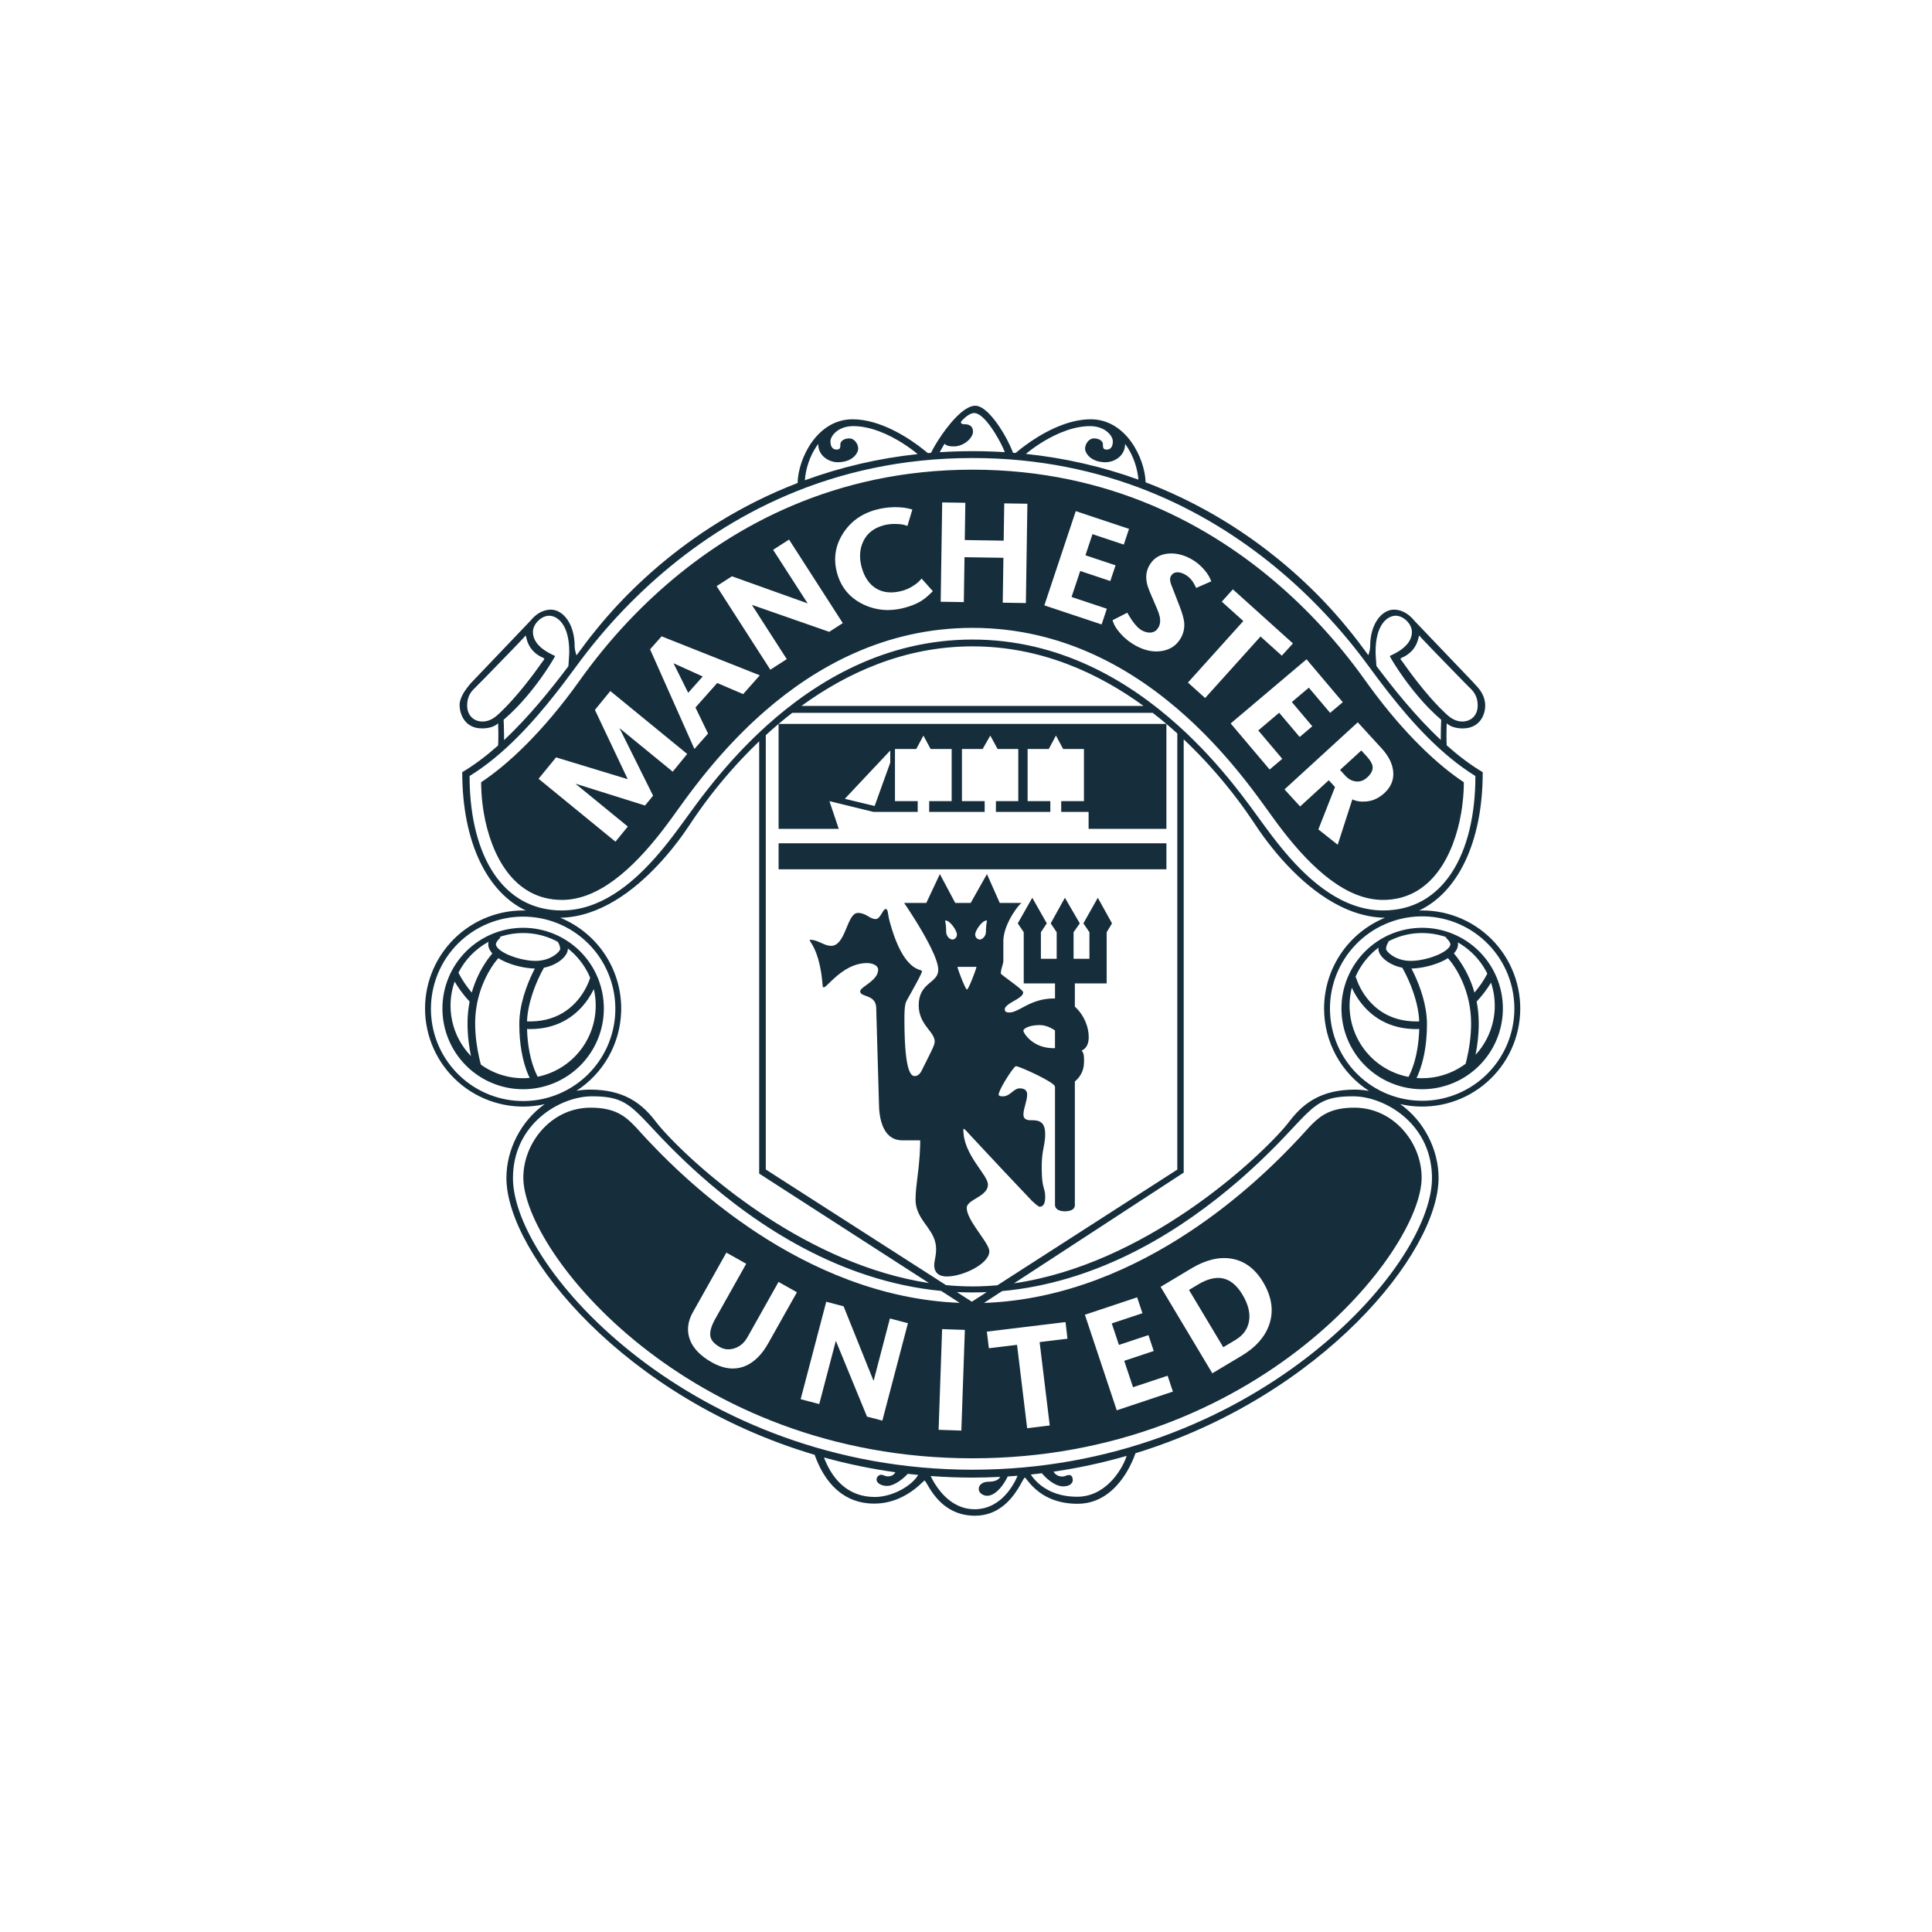 <svg width="500" height="500" viewBox="0 0 500 500" fill="none" xmlns="http://www.w3.org/2000/svg">
<g clip-path="url(#clip0_1_90)">
<path fill-rule="evenodd" clip-rule="evenodd" d="M350.616 281.99C342.027 281.99 337.532 285.479 334.289 289.458L333.161 290.893L332.344 291.868L331.682 292.616L330.522 293.877L329.165 295.284L328.156 296.299L327.066 297.366L325.279 299.062L323.989 300.249L322.626 301.469L321.184 302.728L319.673 304.013C319.157 304.448 318.629 304.883 318.093 305.324L316.44 306.652C315.88 307.098 315.309 307.548 314.723 307.997L312.943 309.352L312.026 310.03L310.153 311.393L309.19 312.075L307.227 313.432C294.925 321.784 279.343 329.655 262.422 332.125L306.339 303.473V191.342L307.143 192.108L308.703 193.633L310.193 195.147L311.62 196.643L312.974 198.113L314.265 199.558L314.883 200.265L316.069 201.651L317.182 202.994L318.722 204.914L320.103 206.7L321.321 208.336L322.376 209.798L323.986 212.123L325.723 214.71L326.857 216.314L327.544 217.242L328.307 218.248L329.145 219.312L330.053 220.429L331.033 221.589L332.083 222.778C338.216 229.581 347.548 237.35 358.432 237.516C353.77 239.425 349.783 242.679 346.976 246.862C344.169 251.045 342.67 255.968 342.67 261.006C342.67 265.247 343.733 269.421 345.762 273.145C347.792 276.87 350.723 280.025 354.288 282.324C353.385 282.159 352.473 282.055 351.556 282.013L350.616 281.99ZM300.365 333.036L308.352 328.251C312.046 326.044 315.544 325.2 318.743 325.748C322.083 326.317 324.824 328.358 326.889 331.809C329.18 335.637 329.702 339.375 328.437 342.916C327.321 346.04 324.969 348.693 321.448 350.801L313.752 355.407L300.365 333.036ZM289.577 348.07L297.216 345.526L298.585 349.636L290.949 352.182L293.228 359.017L302.175 356.036L303.547 360.145L289.015 364.988L280.77 340.257L294.29 335.75L295.661 339.86L287.724 342.504L289.577 348.07ZM271.673 368.912L265.826 369.619L263.21 348.041L255.92 348.925L255.398 344.624L275.765 342.154L276.258 346.457L269.054 347.333L271.673 368.912ZM183.913 346.106C184.174 347.034 184.974 347.878 186.297 348.621C187.486 349.288 188.762 349.386 190.139 348.928C191.546 348.455 192.633 347.507 193.46 346.034L201.484 331.757L206.246 334.434L198.816 347.652C197.204 350.517 195.255 352.472 193.025 353.455C191.966 353.926 190.82 354.17 189.661 354.171C187.938 354.171 186.117 353.638 184.243 352.585C181.294 350.929 179.374 348.945 178.542 346.695C177.695 344.413 177.948 342.046 179.287 339.66L187.987 324.174L193.12 327.059L185.108 341.318C184.098 343.116 183.669 344.601 183.837 345.741L183.913 346.106ZM234.973 342.444L228.35 367.659L224.377 366.615L216.317 347.002L212.02 363.37L207.211 362.108L213.832 336.89L218.321 338.07L226.082 357.384L230.307 341.217L234.973 342.444ZM249.702 344.178L248.797 370.234L242.91 370.031L243.818 343.975L249.702 344.178ZM370.597 304.897C370.597 328.358 323.539 380.361 251.668 380.361C179.801 380.361 132.754 328.358 132.754 304.897C132.754 290.844 144.977 283.724 153.182 283.724C159.344 283.724 161.832 284.922 165.44 288.451L166.408 289.426L167.45 290.51L170.474 293.732L171.904 295.229L173.406 296.766L174.981 298.337L176.631 299.938L177.481 300.75L179.238 302.386L181.065 304.039C195.951 317.303 217.498 331.574 243.583 334.092L248.374 337.18C227.813 336.377 209.859 328.199 195.974 319.096L194.019 317.791C193.069 317.144 192.126 316.485 191.192 315.816L189.379 314.496C188.791 314.061 188.206 313.621 187.625 313.177L185.928 311.866L185.105 311.213L183.501 309.92L181.961 308.644L180.482 307.385L179.067 306.156L177.718 304.952L176.434 303.784L175.216 302.653L172.983 300.518L171.495 299.048L170.164 297.702L167.421 294.846L166.145 293.463L164.579 291.746C161.766 288.747 159.089 286.665 152.842 286.665C142.698 286.665 135.436 295.713 135.436 304.752C135.436 323.86 177.904 377.409 251.674 377.409C325.447 377.409 367.921 323.86 367.921 304.752C367.921 295.713 360.659 286.665 350.515 286.665C344.837 286.665 342.108 288.385 339.547 290.951L338.782 291.746L336.375 294.379L334.376 296.484L332.802 298.103L330.946 299.959L329.371 301.487L328.237 302.563L326.41 304.256L325.111 305.428L323.748 306.631L322.321 307.861L320.833 309.117L320.065 309.749L318.484 311.031L316.843 312.324C316.565 312.542 316.286 312.759 316.002 312.974L314.274 314.279L312.484 315.587C311.577 316.242 310.649 316.895 309.7 317.544L307.772 318.84C293.762 328.097 275.544 336.461 254.65 337.195L259.345 334.132C283.015 331.963 302.972 320.102 317.638 308.021L319.604 306.373L321.506 304.729L322.431 303.908L324.229 302.276L325.961 300.66L326.802 299.86L328.426 298.279L329.98 296.728L330.734 295.965L332.178 294.466L335.902 290.51L336.94 289.426L337.909 288.451C341.516 284.922 344.007 283.724 350.167 283.724C358.206 283.724 370.099 290.554 370.583 304.045L370.597 304.897ZM278.769 387.356C272.856 387.356 269.495 384.815 267.853 383.006L267.447 382.536L267.123 382.113L266.78 381.611C267.74 381.509 268.694 381.396 269.646 381.277C270.429 382.301 272.879 384.67 275.138 384.67C277.035 384.67 277.632 383.722 277.632 383.061C277.632 382.403 277.383 381.733 276.684 381.733C275.988 381.733 275.695 382.124 274.953 382.124C274.491 382.14 274.034 382.031 273.629 381.811C273.223 381.59 272.884 381.265 272.647 380.869C279.038 379.936 285.358 378.572 291.564 376.785C290.801 379.395 286.906 386.851 279.52 387.33L278.769 387.356ZM252.234 390.595C246.999 390.595 243.656 386.721 241.974 384.035L241.553 383.336L241.217 382.719L240.962 382.205C240.928 382.135 240.895 382.065 240.863 381.994C244.462 382.264 248.071 382.401 251.68 382.403C254.096 382.403 256.477 382.333 258.837 382.214C258.594 382.719 257.912 383.47 255.792 383.47C254.383 383.47 253.298 384.212 253.298 385.343C253.298 386.474 254.568 387.106 255.436 387.106C257.613 387.106 259.438 384.583 260.345 382.98L260.676 382.356L260.798 382.107C261.65 382.052 262.497 381.994 263.341 381.927L263.123 382.435L262.833 383.044L262.468 383.737C260.989 386.39 257.944 390.241 252.927 390.572L252.234 390.595ZM226.386 387.417C219.725 387.417 216.219 383.194 214.403 379.769L213.997 378.966L213.652 378.209L213.362 377.513C213.321 377.407 213.28 377.301 213.241 377.194C219.313 378.874 225.49 380.151 231.731 381.016C231.418 381.524 230.902 382.078 229.776 382.078C229.543 382.078 229.311 382.042 229.089 381.971L228.558 381.768C228.399 381.701 228.229 381.665 228.057 381.66C227.732 381.677 227.426 381.818 227.201 382.054C226.977 382.289 226.851 382.602 226.85 382.928C226.85 383.719 227.903 384.552 229.576 384.552C231.653 384.552 234.115 382.348 234.921 381.422C235.82 381.527 236.719 381.628 237.627 381.715C235.916 384.566 231.281 387.167 226.995 387.399L226.386 387.417ZM160.768 261.006C160.768 255.968 159.269 251.044 156.461 246.861C153.654 242.678 149.666 239.425 145.004 237.516C155.226 237.327 164.074 230.44 170.178 223.967L171.292 222.761L172.336 221.572L173.316 220.417L173.78 219.855L174.65 218.761L175.448 217.729L176.173 216.763L177.109 215.458L178.269 213.776L179.85 211.419L181.352 209.278L182.477 207.736L183.768 206.028L185.224 204.172L186.282 202.864L187.413 201.504L188.617 200.1L189.246 199.384L190.551 197.925L191.931 196.437L193.378 194.926C193.625 194.671 193.871 194.419 194.127 194.164L195.675 192.627L196.476 191.858V303.72L240.419 332.053C224.768 329.666 210.288 322.683 198.517 315.021L196.47 313.664L194.478 312.295C193.831 311.843 193.188 311.386 192.549 310.923L190.679 309.552L189.768 308.867L187.999 307.504L187.135 306.826L185.464 305.483L183.861 304.161L182.329 302.861L181.593 302.223L180.172 300.968L178.826 299.75L177.562 298.575L176.373 297.444L174.749 295.843L173.769 294.846L172.875 293.912L172.072 293.045L171.356 292.25L170.735 291.534L170.205 290.896L169.074 289.458C165.831 285.479 161.336 281.99 152.747 281.99C151.523 281.99 150.334 282.097 149.182 282.303C152.613 280.085 155.456 277.07 157.471 273.516C159.486 269.962 160.612 265.973 160.753 261.89L160.768 261V261.006ZM111.523 261.006C111.544 254.708 114.053 248.674 118.504 244.219C122.955 239.763 128.986 237.248 135.284 237.221C141.581 237.193 147.634 239.657 152.124 244.073C156.613 248.49 159.174 254.502 159.249 260.799C159.325 267.096 156.908 273.168 152.525 277.691C148.143 282.214 142.151 284.821 135.854 284.944C129.558 285.067 123.468 282.697 118.912 278.349C114.356 274.001 111.703 268.029 111.532 261.734L111.523 261.006ZM230.4 194.227V197.365L226.354 208.588L218.637 206.732L230.4 194.227ZM207.414 182.691C219.101 174.194 234.019 167.278 251.68 167.278C269.341 167.278 284.259 174.191 295.943 182.691H207.414ZM298.329 184.489C299.547 185.429 300.722 186.383 301.859 187.346H201.498C202.635 186.383 203.813 185.429 205.028 184.486H298.335L298.329 184.489ZM251.677 332.92C249.377 332.92 247.095 332.804 244.83 332.589L198.187 302.664V190.26C199.251 189.285 200.356 188.311 201.498 187.346V214.513H217.071L214.656 207.333L226.047 210.117H237.499V207.333H231.618V193.836H237.128L238.984 190.368L240.84 193.836H246.289V207.333H240.469V210.117H254.832V207.333H248.951V193.836H254.307L256.288 190.368L258.173 193.836H263.529V207.333H257.741V210.117H271.826V207.333H265.945V193.836H271.423L273.279 190.368L275.135 193.836H280.523V207.333H274.642V210.117H281.73V214.513H301.865V187.349C302.833 188.166 303.779 188.99 304.686 189.814V302.687L258.121 332.63C256.523 332.772 254.914 332.865 253.295 332.905L251.677 332.92ZM251.512 336.878L247.626 334.384C250.204 334.509 252.787 334.515 255.366 334.402L251.512 336.878ZM121.528 200.831C130.422 195.358 138.029 186.841 143.925 179.327L145.642 177.109L147.254 174.971L150.386 170.752L151.85 168.838L152.889 167.524L153.976 166.178L155.699 164.114L156.908 162.71L158.17 161.286L159.48 159.845L160.84 158.389L161.536 157.656L162.975 156.185L164.463 154.706L166 153.219L167.586 151.731L168.398 150.988L170.065 149.501C188.103 133.667 214.937 118.537 251.674 118.537C286.118 118.537 311.858 131.834 329.803 146.543L331.572 148.022L333.289 149.501L334.954 150.988C335.229 151.235 335.499 151.481 335.768 151.731L337.358 153.219L338.895 154.703L340.379 156.182C340.867 156.675 341.348 157.168 341.818 157.656L343.201 159.117L344.535 160.567L345.823 161.999L347.058 163.415L348.247 164.807L349.381 166.178L350.469 167.524L351.507 168.838L352.496 170.123L353.888 171.982L356.103 174.971L357.716 177.109L359.432 179.327C365.325 186.838 372.935 195.358 381.83 200.831C381.83 221.137 373.451 235.622 357.974 235.622C347.54 235.622 339.008 228.126 332.692 220.696L331.569 219.347L330.493 218.01L329.47 216.694L328.495 215.412L326.697 212.979L324.166 209.499L323.046 207.982L321.355 205.749L319.937 203.931L318.922 202.661L317.852 201.35L316.724 200.004L315.541 198.627L314.303 197.22L313.006 195.793C312.785 195.552 312.563 195.311 312.339 195.071L310.959 193.621C310.244 192.879 309.52 192.145 308.787 191.42L307.27 189.95C307.012 189.706 306.754 189.46 306.49 189.216L304.889 187.746C292.141 176.274 274.323 165.515 251.674 165.515C229.028 165.515 211.213 176.274 198.465 187.746L196.864 189.216C196.342 189.706 195.826 190.196 195.319 190.687L193.831 192.157L192.395 193.618L191.018 195.071L189.695 196.51C189.481 196.746 189.267 196.983 189.055 197.22L187.816 198.627L186.633 200.004L185.502 201.35L184.435 202.661L182.933 204.546L181.558 206.326L180.311 207.982L175.787 214.171L174.383 216.047L172.864 218.01L171.791 219.347L170.666 220.696L169.494 222.047C163.308 229.007 155.185 235.622 145.381 235.622C130.164 235.622 121.809 221.615 121.534 201.843L121.528 200.831ZM124.86 186.731C122.772 186.731 120.899 185.31 120.899 182.569C120.899 180.502 121.696 179.313 122.453 178.498L125.547 175.375L133.609 167.069L135.468 165.103L136.014 164.494C136.037 164.494 136.057 164.514 136.077 164.558L136.138 164.746L136.306 165.425L136.37 165.645L136.53 166.135C137.005 167.429 138.055 169.191 140.697 170.311C140.958 170.421 140.854 170.645 140.683 170.871L140.271 171.399L139.122 173.005L137.988 174.545L136.944 175.908L135.77 177.405L134.92 178.449L134.027 179.513L133.563 180.049L132.621 181.122L131.646 182.187L130.654 183.222C130.321 183.561 129.984 183.892 129.648 184.217L129.141 184.695C128.427 185.359 127.18 186.516 125.371 186.705L124.86 186.731ZM142.121 159.355C144.186 159.355 147.321 161.53 147.321 168.641L147.315 168.989L147.274 169.884L147.1 172.417C142.756 178.17 137.017 185.4 130.44 191.539L130.446 190.141L130.393 187.627L130.338 186.284C132.528 184.389 134.561 182.32 136.417 180.096L137.371 178.942L138.267 177.811L139.108 176.709L139.885 175.647L140.929 174.162L141.822 172.828L142.324 172.048L142.936 171.062L143.365 170.337L143.638 169.83C143.643 169.819 143.647 169.807 143.649 169.795L143.617 169.763L143.382 169.635L142.684 169.299L142.051 168.971C140.358 168.043 137.922 166.298 137.922 163.534C137.922 161.64 139.813 159.607 141.758 159.375L142.121 159.355ZM211.75 114.889C211.753 118.224 214.818 119.628 216.761 119.628C220.679 119.628 222.103 117.235 222.103 116.099C222.103 114.965 221.195 113.46 219.795 113.46C218.391 113.46 217.48 114.199 217.48 114.985L217.475 115.428C217.448 115.976 217.303 116.348 216.512 116.348C215.523 116.348 214.923 115.666 214.923 114.222C214.923 112.778 216.924 110.278 220.824 110.278C225.455 110.278 230.182 112.54 233.575 114.686L234.654 115.391L235.153 115.736L236.061 116.394L236.467 116.701L237.177 117.267L237.479 117.52C227.513 118.58 217.714 120.854 208.299 124.291C208.535 121.172 209.561 118.164 211.28 115.55L211.75 114.889ZM243.931 115.716L244.459 114.834L244.639 115.008C244.958 115.278 245.497 115.535 246.799 115.535C249.615 115.535 251.816 113.199 251.816 111.746C251.816 110.388 250.97 109.875 249.94 109.803L249.679 109.794C248.542 109.794 248.484 109.301 249 108.773C250.108 107.66 251.204 106.896 252.109 106.896C254.038 106.896 256.488 110.275 258.164 113.207L258.695 114.161L259.159 115.051L259.362 115.463L259.701 116.197L259.838 116.51L260.032 117.017C254.432 116.671 248.815 116.675 243.215 117.029L243.348 116.768L243.708 116.107L243.931 115.716ZM282.095 110.281C285.999 110.281 288 112.775 288 114.222C288 115.666 287.399 116.348 286.41 116.348C285.619 116.348 285.474 115.976 285.445 115.428L285.439 114.985C285.439 114.202 284.534 113.456 283.131 113.456C281.727 113.456 280.819 114.965 280.819 116.099C280.819 117.235 282.24 119.628 286.164 119.628C288.005 119.628 290.868 118.36 291.149 115.373L291.169 114.886C293.42 117.847 294.438 121.6 294.615 124.126C285.214 120.735 275.436 118.501 265.496 117.473L266.145 116.945L266.928 116.342C267.212 116.133 267.517 115.913 267.842 115.687L268.868 114.991C272.105 112.88 276.727 110.539 281.33 110.301L282.095 110.281ZM361.201 159.349C363.263 159.349 365.401 161.518 365.401 163.531C365.401 166.295 362.965 168.037 361.271 168.968L360.639 169.296L359.798 169.705C359.717 169.749 359.673 169.778 359.673 169.792L359.778 170.01L360.079 170.546L360.775 171.692L361.5 172.828L362.393 174.159L363.437 175.644L364.217 176.706L365.058 177.808L365.952 178.939L366.906 180.093C368.761 182.317 370.794 184.386 372.984 186.281L372.906 188.361L372.874 190.573L372.88 191.501C366.297 185.353 360.555 178.112 356.219 172.361L356.045 169.858L356.005 168.977C356.001 168.864 355.999 168.751 355.999 168.638C355.999 161.774 358.925 159.506 360.984 159.358L361.201 159.349ZM367.309 164.488L367.616 164.839L368.141 165.407L370.699 168.093L377.775 175.372L380.105 177.738L380.665 178.283C381.47 179.098 382.425 180.313 382.425 182.567C382.425 185.304 380.55 186.728 378.46 186.728C376.72 186.728 375.45 185.817 374.623 185.095L374.179 184.689C373.664 184.211 373.161 183.72 372.668 183.219L371.676 182.184L371.183 181.653L370.226 180.586C370.069 180.407 369.912 180.227 369.756 180.046L368.843 178.973L367.973 177.918L366.755 176.392L366.013 175.435L364.728 173.724L362.956 171.259L362.64 170.868C362.466 170.642 362.361 170.418 362.625 170.308C365.264 169.189 366.317 167.425 366.79 166.132L366.952 165.642L367.213 164.636C367.242 164.54 367.271 164.488 367.309 164.488ZM391.92 261C391.92 267.298 389.435 273.342 385.005 277.815C380.57 282.288 374.55 284.827 368.252 284.879C361.955 284.932 355.892 282.493 351.385 278.094C346.879 273.695 344.293 267.693 344.193 261.396C344.093 255.1 346.485 249.018 350.85 244.478C355.214 239.938 361.196 237.307 367.492 237.159C373.788 237.01 379.885 239.357 384.46 243.686C389.035 248.016 391.71 253.977 391.905 260.272L391.92 261ZM252.388 105C254.577 105 257.257 108.15 259.319 111.496L259.986 112.612L260.595 113.723C260.882 114.272 261.146 114.805 261.383 115.316L261.818 116.292L262.001 116.748L262.161 117.177L262.854 117.226L263.686 116.536L264.15 116.168L265.165 115.391C269.292 112.334 275.866 108.509 282.263 108.509C291.378 108.509 296.265 118.467 296.494 124.824C306.983 128.827 316.878 134.238 325.908 140.908L327.84 142.358C328.788 143.083 329.705 143.808 330.589 144.527L332.323 145.957L333.161 146.667L334.777 148.074L336.314 149.454L337.772 150.806L339.153 152.128L340.458 153.41L341.682 154.651L342.827 155.846L344.402 157.537L345.802 159.1L347.029 160.515L348.395 162.142L350.051 164.183L351.211 165.665L353.073 168.148L354.131 169.572C354.41 168.731 354.595 167.919 354.595 167.281C354.595 161.243 357.756 157.774 360.726 157.774C363.118 157.774 364.766 159.239 365.595 160.132L366.12 160.732L381.17 176.479L381.78 177.158L382.17 177.567C383.03 178.512 384.37 180.206 384.37 182.598C384.37 185.046 382.92 188.512 378.555 188.512C376.49 188.512 375.305 187.882 374.765 187.491L374.533 187.305L374.408 187.18L374.359 188.987L374.347 190.704L374.367 192.05L374.405 192.89C377.37 195.532 380.495 197.928 383.73 199.839C383.73 218.364 377.01 231.072 367.26 235.642L368.054 235.622C371.629 235.621 375.165 236.375 378.425 237.835C381.69 239.294 384.605 241.427 386.99 244.092C389.37 246.758 391.16 249.896 392.245 253.303C393.33 256.709 393.685 260.305 393.28 263.857C392.88 267.409 391.73 270.836 389.915 273.914C388.095 276.991 385.645 279.65 382.73 281.716C379.815 283.782 376.49 285.208 372.986 285.901C369.479 286.595 365.866 286.54 362.382 285.74C368.53 290.07 372.303 297.534 372.303 304.833C372.303 324.278 342.018 361.337 293.858 376.101L293.597 376.811C293.547 376.941 293.497 377.071 293.446 377.2L293.092 378.041C292.901 378.476 292.686 378.934 292.44 379.41L291.92 380.378C289.615 384.473 285.482 389.18 278.882 389.18C272.67 389.18 269.112 386.596 267.186 384.618L266.679 384.073C266.604 383.989 266.529 383.904 266.456 383.818L265.907 383.145L265.522 382.661L265.348 382.469C265.301 382.426 265.261 382.403 265.232 382.403C265.174 382.403 265.101 382.478 265.006 382.62L264.782 382.98L263.95 384.459L263.495 385.221C261.679 388.136 258.301 392.268 252.324 392.268C246.825 392.268 243.557 389.299 241.646 386.753L241.112 386.007C241.032 385.889 240.953 385.77 240.875 385.651L240.266 384.67L239.575 383.505C239.439 383.296 239.338 383.177 239.262 383.177C239.236 383.177 239.193 383.206 239.126 383.258L238.871 383.484L238.009 384.285L237.406 384.813L236.687 385.393C234.498 387.083 230.96 389.131 226.212 389.131C218.417 389.131 214.305 383.916 212.194 379.717L211.77 378.836L211.408 377.995L211.097 377.217L210.836 376.51C161.902 362.027 131.057 324.458 131.057 304.833C131.057 297.546 134.816 290.101 140.946 285.766C137.464 286.549 133.856 286.588 130.357 285.881C126.858 285.175 123.548 283.738 120.642 281.666C117.736 279.593 115.3 276.931 113.493 273.853C111.686 270.775 110.549 267.35 110.155 263.802C109.761 260.255 110.12 256.664 111.209 253.265C112.297 249.866 114.09 246.734 116.47 244.075C118.851 241.415 121.766 239.288 125.024 237.831C128.283 236.375 131.812 235.622 135.381 235.622L136.089 235.639C126.345 231.069 119.626 218.361 119.626 199.839C122.845 197.934 125.953 195.553 128.911 192.925L128.949 192.084L128.969 191.185V189.411L128.911 187.18L128.787 187.305L128.555 187.491C128.015 187.882 126.829 188.512 124.764 188.512C120.4 188.512 119.037 185.046 118.944 182.598C118.88 180.916 120.032 179.118 120.907 177.97L121.534 177.187L121.859 176.798L137.269 160.654L137.739 160.117C138.571 159.218 140.216 157.774 142.594 157.774C145.563 157.774 148.721 161.243 148.721 167.278C148.721 167.927 148.916 168.751 149.2 169.606L151.703 166.248L152.549 165.138L154.658 162.51L155.939 160.97L157.099 159.619L158.433 158.114L159.417 157.035L160.478 155.901L161.615 154.712L162.83 153.482L164.123 152.206L165.492 150.896L166.939 149.55L168.465 148.178C168.726 147.946 168.987 147.714 169.256 147.482L170.898 146.076C179.58 138.762 191.386 130.784 206.417 124.999C206.562 118.651 211.457 108.509 220.656 108.509C227.92 108.509 235.411 113.439 239.283 116.574L240.112 117.264L240.947 117.2C241.231 116.608 241.626 115.875 242.107 115.063L242.728 114.054C245.251 110.081 249.36 105 252.388 105ZM310.159 332.372L307.711 333.839L316.585 348.664L319.726 346.782C321.738 345.578 322.89 343.986 323.249 341.913C323.606 339.842 323.032 337.531 321.547 335.046C320.039 332.526 318.223 331.093 316.153 330.788C314.375 330.527 312.354 331.061 310.159 332.372ZM255.421 226.212L251.21 233.682H247.217L243.235 226.212L239.726 233.682H233.99L235.104 235.347L236.612 237.696L237.673 239.412L238.775 241.274L239.5 242.556L240.199 243.849L240.851 245.131C241.997 247.451 242.823 249.6 242.823 250.975C242.823 252.114 242.301 252.848 241.6 253.515L241.327 253.764L240.138 254.779C238.929 255.861 237.76 257.276 237.76 260.179C237.76 262.346 238.529 263.906 239.401 265.185L239.662 265.562L240.918 267.215C241.481 267.992 241.893 268.72 241.893 269.526C241.893 269.784 241.849 270.019 241.782 270.236L241.675 270.55L241.411 271.217L241.005 272.075L240.35 273.421L238.468 277.182L238.294 277.481C238.062 277.843 237.653 278.339 237.006 278.455L236.716 278.484L236.571 278.472L236.423 278.443L236.269 278.38L236.191 278.339L236.035 278.223L235.956 278.153L235.797 277.977L235.637 277.747L235.481 277.466L235.327 277.121L235.138 276.596L234.959 275.958L234.822 275.355L234.692 274.668L234.573 273.888L234.463 273.012L234.364 272.034L234.277 270.95L234.202 269.749L234.144 268.43L234.1 266.988L234.065 264.581V263.097L234.074 262.546L234.109 261.603L234.135 261.206L234.199 260.542L234.286 260.02C234.315 259.866 234.35 259.73 234.384 259.608L234.442 259.434L234.567 259.127L234.703 258.851L236.246 256.087L237.438 253.909L238.117 252.59L238.378 252.03C238.489 251.815 238.568 251.584 238.61 251.346L238.598 251.288L238.56 251.236L238.468 251.178L237.835 250.946L237.435 250.786L236.965 250.551L236.794 250.453L236.438 250.221L236.249 250.084L236.055 249.934L235.655 249.586C235.407 249.355 235.171 249.111 234.95 248.855L234.582 248.411L234.129 247.796C232.92 246.056 231.618 243.353 230.417 239.096L230.113 237.959L230.066 237.762L229.924 237.023L229.771 236.098C229.669 235.576 229.544 235.251 229.234 235.251C229.028 235.251 228.834 235.436 228.637 235.706L228.489 235.927L227.897 236.872C227.543 237.4 227.14 237.852 226.624 237.852C225.055 237.852 224.188 236.263 222.022 236.263C221.007 236.263 220.322 237.321 219.693 238.693L219.357 239.467L218.69 241.054C217.849 242.997 216.848 244.786 215.088 244.786C214.545 244.769 214.01 244.654 213.507 244.447L213.113 244.287L211.796 243.713C211.135 243.438 210.465 243.217 209.784 243.217C209.61 243.217 209.54 243.249 209.552 243.342L209.578 243.426L209.662 243.585L210.187 244.444L210.43 244.879L210.697 245.401L210.976 246.021L211.266 246.738C211.84 248.272 212.42 250.45 212.753 253.521L212.91 255.142C212.951 255.432 213.011 255.525 213.185 255.525C213.33 255.525 213.545 255.377 213.835 255.125L214.064 254.919L215.239 253.788L215.978 253.103C217.944 251.334 220.815 249.243 224.406 249.243C225.818 249.243 227.262 249.861 227.262 250.954C227.262 252.198 226.392 253.193 225.406 254.017L224.739 254.539L223.588 255.388C223.022 255.823 222.619 256.2 222.619 256.548C222.619 257.024 222.973 257.279 223.472 257.494L223.733 257.598L224.609 257.926C225.531 258.303 226.476 258.866 226.711 260.275L226.757 260.681L227.511 286.81L227.564 287.477L227.648 288.225L227.7 288.591L227.836 289.345C228.367 291.908 229.681 294.823 232.992 295.095L233.506 295.116H238.146L238.134 296.345C238.089 298.178 237.966 300.009 237.766 301.832L237.659 302.815L237.432 304.68L237.131 307.272C237.015 308.374 236.942 309.421 236.942 310.436C236.942 312.687 237.812 314.351 238.848 315.888L239.161 316.344L240.045 317.582C241.214 319.232 242.264 320.928 242.264 323.28C242.264 324.942 241.887 326.021 241.791 326.995L241.771 327.503L241.774 327.598L241.811 328.004C241.965 329.066 242.629 330.351 245.071 330.351C249.169 330.351 256.039 327.088 256.039 323.84C256.039 323.24 255.604 322.381 254.974 321.381L254.392 320.491L252.678 317.999C251.373 316.074 250.189 314.093 250.189 312.605C250.189 311.843 250.845 311.263 251.703 310.697L252.034 310.486L253.391 309.65C254.595 308.876 255.679 307.963 255.679 306.568C255.679 306.017 255.38 305.347 254.914 304.567L254.667 304.166L254.003 303.169L253.249 302.078L252.454 300.904C250.851 298.465 249.261 295.533 249.322 292.268C249.322 292.062 249.496 292.137 249.746 292.352L249.876 292.468L250.218 292.816L250.932 293.613L259.678 302.969L267.059 310.776L267.676 311.335L268.207 311.785C268.561 312.066 268.889 312.295 269.039 312.295C269.793 312.295 270.397 311.811 270.484 310.236L270.492 309.656V309.505L270.458 308.966L270.394 308.516L270.31 308.119L269.991 306.913L269.88 306.391L269.782 305.759L269.695 304.976L269.637 304.007L269.602 302.824L269.596 302.139C269.596 300.411 269.712 299.199 269.863 298.213L269.927 297.804L270.307 295.759C270.433 295.025 270.496 294.281 270.495 293.535C270.495 290.731 269.353 289.997 267.488 289.922L266.519 289.904C265.713 289.861 264.861 289.629 264.861 288.428C264.861 286.903 265.829 284.942 265.829 283.249C265.829 282.486 265.458 281.66 263.892 281.66C263.402 281.66 262.967 281.871 262.546 282.158L262.233 282.387L261.444 282.996C260.998 283.327 260.522 283.611 259.977 283.698L259.641 283.724L259.237 283.719C258.834 283.698 258.463 283.617 258.463 283.26C258.463 283.04 258.579 282.672 258.779 282.219L258.942 281.863L259.342 281.074L259.574 280.65L260.078 279.777L260.621 278.899L261.166 278.058L261.688 277.304L261.932 276.97L262.367 276.419C262.628 276.106 262.825 275.926 262.92 275.926L263.141 275.961L263.495 276.068L264.15 276.306L264.971 276.637L265.916 277.043L266.946 277.51L268.013 278.014L269.077 278.542L270.095 279.073L271.023 279.592L271.739 280.027C272.395 280.447 272.847 280.813 272.963 281.068L272.992 281.184H273.033V311.846L273.05 312.072C273.184 312.887 274.039 313.484 275.585 313.484C277.133 313.484 278.015 312.965 278.151 312.139L278.172 311.907V279.882L278.453 279.641C279.068 279.086 279.568 278.414 279.924 277.665C280.279 276.916 280.483 276.105 280.523 275.277L280.544 274.705V273.928C280.523 273.16 280.428 272.446 279.935 271.895C281.318 271.278 281.762 269.903 281.762 268.372C281.762 265.869 280.642 262.989 278.647 260.971L278.172 260.521V254.504H286.408V241.257L287.788 238.966L284.114 232.342L280.378 238.966L281.944 241.257V248.13H277.841V241.257L279.45 238.966L275.593 232.339L271.922 238.963L273.468 241.254V248.127H269.385V241.254L270.91 238.963L267.154 232.339L263.393 238.963L264.942 241.254V254.501H273.036V258.41L272.711 258.402C269.68 258.402 267.413 259.324 265.6 260.24L263.672 261.249C262.775 261.705 261.998 262.032 261.273 262.032C260.757 262.032 260.035 261.971 260.035 261.27C260.035 260.661 260.621 260.147 261.378 259.66L261.714 259.451L263.123 258.631C264.04 258.08 264.803 257.505 264.803 256.812C264.803 256.667 264.576 256.403 264.214 256.067L263.721 255.632L263.434 255.4L262.587 254.733L260.006 252.802L259.194 252.164L259.034 252.004C259.02 251.987 259.014 251.975 259.014 251.964C259.014 250.896 259.467 249.934 259.614 249.151L259.664 248.704V243.606L259.684 243.061C259.832 240.923 260.824 238.684 261.865 236.93L262.213 236.364L262.741 235.576L262.993 235.222L263.469 234.61C263.84 234.155 264.141 233.844 264.312 233.728L264.399 233.679H258.736L255.421 226.212ZM368.054 240.111C362.513 240.111 357.2 242.312 353.282 246.23C349.364 250.148 347.163 255.462 347.163 261.003C347.163 266.544 349.364 271.858 353.282 275.775C357.2 279.693 362.513 281.894 368.054 281.894C373.595 281.894 378.91 279.693 382.825 275.775C386.745 271.858 388.945 266.544 388.945 261.003C388.945 255.462 386.745 250.148 382.825 246.23C378.91 242.312 373.595 240.111 368.054 240.111ZM135.387 240.111C129.846 240.111 124.533 242.312 120.615 246.23C116.697 250.148 114.496 255.462 114.496 261.003C114.496 266.544 116.697 271.858 120.615 275.775C124.533 279.693 129.846 281.894 135.387 281.894C140.928 281.894 146.242 279.693 150.16 275.775C154.078 271.858 156.279 266.544 156.279 261.003C156.279 255.462 154.078 250.148 150.16 246.23C146.242 242.312 140.928 240.111 135.387 240.111ZM374.73 247.976C376.8 250.296 380.72 256.424 380.72 264.842C380.72 268.456 380.15 271.756 379.595 274.117L379.445 274.734L379.295 275.306L378.66 275.761C375.535 277.901 371.839 279.044 368.054 279.038L367.326 279.023L366.607 278.98L366.941 278.246L367.123 277.811C368.161 275.251 369.298 271.075 369.298 265.051C369.298 260.223 367.558 255.458 366.088 252.291L365.798 251.679L365.285 250.653L366.03 250.624C368.843 250.435 372.375 249.464 374.73 247.976ZM128.964 247.976C131.316 249.464 134.851 250.435 137.664 250.621L138.409 250.65L137.896 251.679C136.373 254.823 134.395 259.901 134.395 265.048C134.395 270.387 135.286 274.273 136.211 276.872L136.396 277.373L136.744 278.226C136.851 278.473 136.962 278.717 137.078 278.96C132.595 279.373 128.113 278.153 124.457 275.526L124.315 275.004L124.028 273.815C123.497 271.481 122.972 268.305 122.972 264.842C122.972 258.636 125.101 253.677 127.05 250.572L127.372 250.07L127.94 249.252L128.213 248.89L128.726 248.252L128.964 247.976ZM349.845 255.612L350.176 256.299L350.367 256.662L350.793 257.427L351.292 258.228L351.556 258.625C353.934 262.085 358.264 266.034 365.705 266.31L366.546 266.327L367.297 266.304L367.257 267.29C367.022 271.791 366.105 274.998 365.288 277.031L365.114 277.449L364.803 278.139L364.658 278.435L364.519 278.702C362.079 278.234 359.756 277.286 357.684 275.915C355.613 274.543 353.834 272.774 352.45 270.71C351.067 268.647 350.106 266.329 349.624 263.892C349.142 261.454 349.148 258.946 349.642 256.511L349.845 255.612ZM153.677 255.974C154.805 260.795 153.984 265.866 151.394 270.085C148.804 274.304 144.653 277.331 139.844 278.507L139.154 278.661L139.015 278.391L138.638 277.582L138.232 276.582C137.403 274.381 136.53 270.996 136.396 266.304C136.646 266.316 136.892 266.327 137.15 266.327C145.105 266.327 149.67 262.212 152.138 258.625L152.401 258.228L152.883 257.453L153.312 256.691L153.677 255.974ZM117.659 254.031C118.411 255.313 119.689 257.244 121.537 259.205C121.173 261.062 120.99 262.95 120.992 264.842C120.992 268.044 121.406 270.99 121.885 273.31C119.459 270.807 117.779 267.677 117.032 264.271C116.286 260.866 116.503 257.32 117.659 254.031ZM385.875 254.304C386.3 255.589 386.6 256.931 386.74 258.317L386.82 259.367L386.84 260.252L386.825 261.113C386.625 265.527 384.875 269.728 381.875 272.974C382.325 270.706 382.7 267.893 382.7 264.842C382.7 262.812 382.495 260.933 382.155 259.205C383.56 257.706 384.81 256.063 385.875 254.304ZM269.068 265.292C270.484 265.292 271.765 265.872 272.696 266.458L273.03 266.678V271.249L272.644 271.266L271.968 271.246C266.931 270.932 264.834 267.194 264.834 266.742C264.834 266.266 266.221 265.292 269.068 265.292ZM356.753 245.241L356.73 245.589L356.75 245.885C357.011 247.674 359.563 249.783 362.915 250.444C364.98 254.089 367.097 259.448 367.294 264.323C367.043 264.337 366.792 264.345 366.54 264.347C359.415 264.347 355.346 260.675 353.16 257.491L352.916 257.126L352.458 256.386L352.255 256.029L351.82 255.191L351.478 254.446L351.182 253.709L350.909 252.894L350.741 252.938L351.115 252.111C352.289 249.678 353.973 247.525 356.051 245.798L356.753 245.241ZM146.949 245.453C149.259 247.261 151.116 249.583 152.372 252.233L152.735 253.045L152.532 253.646L152.358 254.092L152.132 254.623L151.853 255.217L151.694 255.539L151.326 256.218C149.397 259.599 145.247 264.347 137.145 264.347C136.889 264.347 136.643 264.335 136.391 264.323C136.591 259.451 138.708 254.089 140.77 250.444C144.125 249.783 146.677 247.677 146.935 245.885L146.958 245.589L146.949 245.453ZM377.28 243.893L378.03 244.339C380.735 246.039 382.965 248.396 384.51 251.192L384.915 251.966L384.545 252.654L384.17 253.298L383.945 253.669L383.41 254.492L383.02 255.052C382.57 255.681 382.095 256.291 381.595 256.879C380.705 253.728 379.265 250.759 377.345 248.107L377.04 247.706L376.5 247.025L376.265 246.746C376.87 246.1 377.225 245.421 377.31 244.722L377.335 244.374L377.32 244.131L377.28 243.893ZM126.438 243.728C126.382 243.938 126.353 244.154 126.351 244.371C126.351 245.079 126.618 245.763 127.14 246.422L127.421 246.746L127.189 247.025L126.647 247.706L126.029 248.547C124.265 251.088 122.935 253.903 122.091 256.879C121.49 256.173 120.926 255.436 120.4 254.672L120.066 254.179L119.591 253.425L119.388 253.089L118.93 252.268L118.648 251.714C120.38 248.328 123.096 245.544 126.438 243.728ZM247.791 250.232H252.704L252.675 250.403L252.443 251.137L252.159 251.935L251.631 253.318L251.068 254.666L250.726 255.4L250.61 255.623C250.551 255.736 250.485 255.844 250.413 255.948L250.332 256.044L250.247 256.093L250.189 256.064C250.125 256.005 250.069 255.936 250.024 255.861L249.812 255.481C249.771 255.401 249.73 255.319 249.691 255.238L249.43 254.669L249.053 253.791L248.681 252.854L248.336 251.943L248.055 251.146L247.864 250.548L247.8 250.299L247.791 250.232ZM135.384 241.466C138.302 241.466 141.062 242.133 143.525 243.316L144.337 243.73L144.513 244.02C144.705 244.366 144.977 244.966 144.977 245.586C144.948 246.262 142.733 248.489 139.061 248.666C135.75 248.823 130.869 247.309 129.022 245.549C128.711 245.25 128.337 244.803 128.337 244.371C128.337 243.936 128.851 243.284 129.294 242.863L129.506 242.675L129.335 242.466L130.158 242.205C131.857 241.713 133.616 241.464 135.384 241.466ZM368.051 241.466C369.93 241.466 371.743 241.744 373.454 242.257L374.301 242.533L374.185 242.678L374.399 242.863C374.843 243.284 375.355 243.936 375.355 244.371C375.355 244.806 374.982 245.25 374.669 245.549C372.822 247.309 367.941 248.823 364.632 248.666C360.961 248.492 358.745 246.262 358.713 245.586C358.713 245.082 358.896 244.589 359.067 244.238L359.192 244L359.36 243.725L359.261 243.649L360.059 243.252C362.559 242.073 365.287 241.463 368.051 241.466ZM244.7 238.223C245.897 238.223 247.652 240.862 247.652 241.834C247.659 242.112 247.577 242.385 247.417 242.613C247.258 242.84 247.031 243.012 246.767 243.101L246.617 243.142L246.495 243.156L246.309 243.136C245.665 243 244.865 242.214 244.865 241.118C244.865 240.784 244.856 240.488 244.845 240.227L244.822 239.856L244.743 239.131L244.61 238.339L244.613 238.27C244.624 238.235 244.65 238.223 244.7 238.223ZM255.328 238.223C255.366 238.223 255.389 238.229 255.404 238.247L255.418 238.284L255.409 238.418L255.302 239.021L255.235 239.534L255.192 240.097L255.169 240.645L255.163 241.118L255.14 241.437C254.989 242.469 254.133 243.156 253.533 243.156C253.21 243.121 252.912 242.965 252.698 242.72C252.484 242.475 252.37 242.159 252.379 241.834C252.379 240.862 254.131 238.223 255.328 238.223ZM251.674 121.551C215.758 121.551 189.756 136.407 172.643 151.183L170.961 152.659L170.144 153.395L168.549 154.866L167.774 155.597L166.269 157.052L164.822 158.494C164.587 158.731 164.353 158.968 164.12 159.207L162.76 160.622L161.458 162.014L160.214 163.377L159.025 164.717L157.897 166.022L156.824 167.295L155.809 168.525L154.388 170.294L153.095 171.955L151.563 173.985L150.563 175.357L149.963 176.192C140.43 189.564 131.205 198.047 124.518 202.44C124.518 203.264 124.544 204.114 124.593 204.986L124.686 206.309L124.82 207.657L124.994 209.023L125.208 210.407C127.07 221.27 132.916 232.899 145.444 232.899C154.898 232.899 163.732 224.875 171.362 215.026L172.62 213.37L173.859 211.685L177.278 206.958L178.562 205.23L179.966 203.386L181.491 201.437L183.139 199.401L184.301 198.003L185.519 196.576L186.793 195.126L188.118 193.659L189.498 192.177L190.931 190.684C191.418 190.185 191.914 189.683 192.419 189.184L193.958 187.682L194.75 186.934L196.374 185.438L198.047 183.953C211.109 172.614 228.95 162.493 251.683 162.493C275.405 162.493 293.794 173.513 306.989 185.438L308.613 186.934L309.402 187.682L310.942 189.184C311.446 189.683 311.942 190.185 312.429 190.684L313.862 192.177C314.097 192.423 314.329 192.67 314.558 192.92L315.912 194.399L317.208 195.854L318.455 197.293L319.644 198.705L320.781 200.088L321.866 201.437L322.895 202.745L323.873 204.012L325.665 206.396L327.956 209.539L329.499 211.685C329.908 212.251 330.319 212.814 330.737 213.367L331.996 215.026C339.625 224.875 348.462 232.899 357.913 232.899C370.441 232.899 376.285 221.27 378.15 210.407L378.365 209.023C378.43 208.565 378.49 208.11 378.535 207.657L378.67 206.309L378.765 204.986C378.815 204.116 378.84 203.264 378.84 202.44C372.369 198.186 363.521 190.107 354.317 177.471L352.142 174.458L350.666 172.483L349.416 170.859L348.038 169.125L346.533 167.295L344.903 165.375L344.329 164.717L343.14 163.38L341.899 162.014L340.594 160.622L339.234 159.207L337.816 157.774L336.34 156.324C335.832 155.835 335.32 155.348 334.806 154.866L333.211 153.395C332.941 153.149 332.668 152.902 332.393 152.659L330.711 151.18C313.598 136.407 287.594 121.551 251.674 121.551ZM301.867 218.245H201.498V224.973H301.867V218.245ZM351.391 186.934L357.597 193.711C359.406 195.689 360.407 197.728 360.569 199.772C360.735 201.86 359.963 203.705 358.272 205.253C356.863 206.544 355.303 207.269 353.638 207.414C352.177 207.547 350.944 207.364 349.984 206.871L346.197 218.616L341.191 214.649L345.501 203.687L343.886 201.927L336.473 208.713L332.428 204.296L351.391 186.934ZM157.952 178.843L177.849 195.121L174.099 199.706L160.327 188.442L169.016 205.92L166.936 208.464L148.913 202.811L162.482 213.913L159.28 217.822L139.38 201.547L143.91 196.008L162.453 201.649L153.965 183.724L157.952 178.843ZM352.307 194.219L346.8 199.259L348.183 200.767C348.987 201.649 349.897 202.13 350.967 202.24C352.011 202.347 352.945 202.011 353.827 201.204C354.865 200.256 355.335 199.311 355.236 198.395C355.149 197.655 354.65 196.777 353.748 195.793L352.307 194.219ZM338.132 170.627L347.511 181.723L344.239 184.489L338.726 177.97L334.324 181.691L339.625 187.963L336.354 190.73L331.05 184.457L325.639 189.034L331.853 196.385L328.582 199.152L318.499 187.227L338.132 170.627ZM171.22 164.682L196.638 174.774L192.326 179.632L185.618 176.758L179.983 183.1L183.246 189.848L179.717 193.833L168.238 168.04L171.22 164.682ZM319.067 152.523L334.614 166.518L331.729 169.685L326.225 164.729L311.89 180.65L307.438 176.645L321.773 160.724L316.199 155.707L319.067 152.523ZM174.305 171.651L178.104 179.301L181.865 175.067L174.305 171.651ZM204.207 139.641L218.113 161.263L214.604 163.519L194.582 156.533L203.615 170.584L199.364 173.318L185.461 151.693L189.429 149.144L209.021 156.156L200.083 142.294L204.207 139.641ZM308.201 144.628C309.486 145.325 310.643 146.261 311.64 147.427C312.429 148.349 312.986 149.219 313.293 150.011L313.467 150.455L309.57 152.154L309.358 151.737C309.163 151.331 308.943 150.938 308.7 150.559C308.182 149.779 307.486 149.133 306.67 148.674C305.832 148.222 305.078 148.039 304.402 148.129C304.103 148.165 303.818 148.277 303.573 148.454C303.329 148.63 303.133 148.866 303.004 149.138C302.819 149.531 302.768 149.975 302.859 150.4L302.964 150.858L303.126 151.342L305.316 156.989C305.954 158.642 306.333 159.981 306.452 160.97C306.609 162.385 306.348 163.734 305.681 164.972C304.628 166.93 302.946 168.11 300.687 168.475C300.214 168.551 299.736 168.591 299.257 168.591C297.564 168.591 295.804 168.104 294.023 167.147C292.565 166.373 291.251 165.355 290.137 164.137C289.041 162.928 288.362 161.875 288.055 160.912L287.927 160.512L291.746 158.569L292.234 159.401L292.686 160.135C292.828 160.353 292.956 160.541 293.075 160.703C293.945 161.927 294.757 162.745 295.49 163.139C296.418 163.641 297.288 163.815 298.086 163.664C298.854 163.519 299.434 163.07 299.855 162.29C300.252 161.547 300.351 160.648 300.145 159.61C299.974 158.908 299.741 158.222 299.449 157.56L297.752 153.604L297.422 152.792L297.178 152.146C296.819 151.207 296.638 150.21 296.645 149.205C296.662 148.251 296.906 147.334 297.364 146.479C298.338 144.666 299.878 143.599 301.94 143.309C303.941 143.028 306.05 143.468 308.201 144.628ZM278.406 132.278L292.193 136.871L290.836 140.937L282.733 138.237L280.912 143.707L288.704 146.305L287.35 150.368L279.558 147.772L277.316 154.495L286.451 157.54L285.097 161.605L270.278 156.667L278.406 132.278ZM231.438 131.254H231.676C233.19 131.254 234.521 131.416 235.634 131.735L236.119 131.875L234.837 136.106L234.35 135.94C233.77 135.74 232.963 135.627 231.963 135.604C230.853 135.554 229.743 135.673 228.669 135.955C226.07 136.68 224.33 138.078 223.35 140.235C222.451 142.21 222.341 144.446 223.016 146.876C223.692 149.306 224.89 151.096 226.578 152.192C228.466 153.419 230.823 153.642 233.601 152.873C234.512 152.621 235.434 152.195 236.345 151.609C237.105 151.125 237.708 150.635 238.134 150.147L238.502 149.73L241.411 152.987L241.083 153.32C240.022 154.39 238.984 155.217 237.995 155.776C237.009 156.339 235.756 156.829 234.274 157.241C232.816 157.655 231.309 157.87 229.794 157.879C227.605 157.879 225.445 157.387 223.472 156.44C219.974 154.782 217.678 152.061 216.645 148.347C215.648 144.762 216.123 141.355 218.066 138.22C219.998 135.099 222.857 132.994 226.563 131.962C228.151 131.515 229.789 131.277 231.438 131.254ZM243.841 130.027L249.827 130.12L249.682 139.768L259.751 139.922L259.899 130.274L265.887 130.364L265.496 156.069L259.507 155.976L259.684 144.356L249.612 144.202L249.438 155.823L243.45 155.733L243.841 130.027Z" fill="#162E3C"/>
</g>
<defs>
<clipPath id="clip0_1_90">
<rect width="500" height="500" fill="white"/>
</clipPath>
</defs>
</svg>

